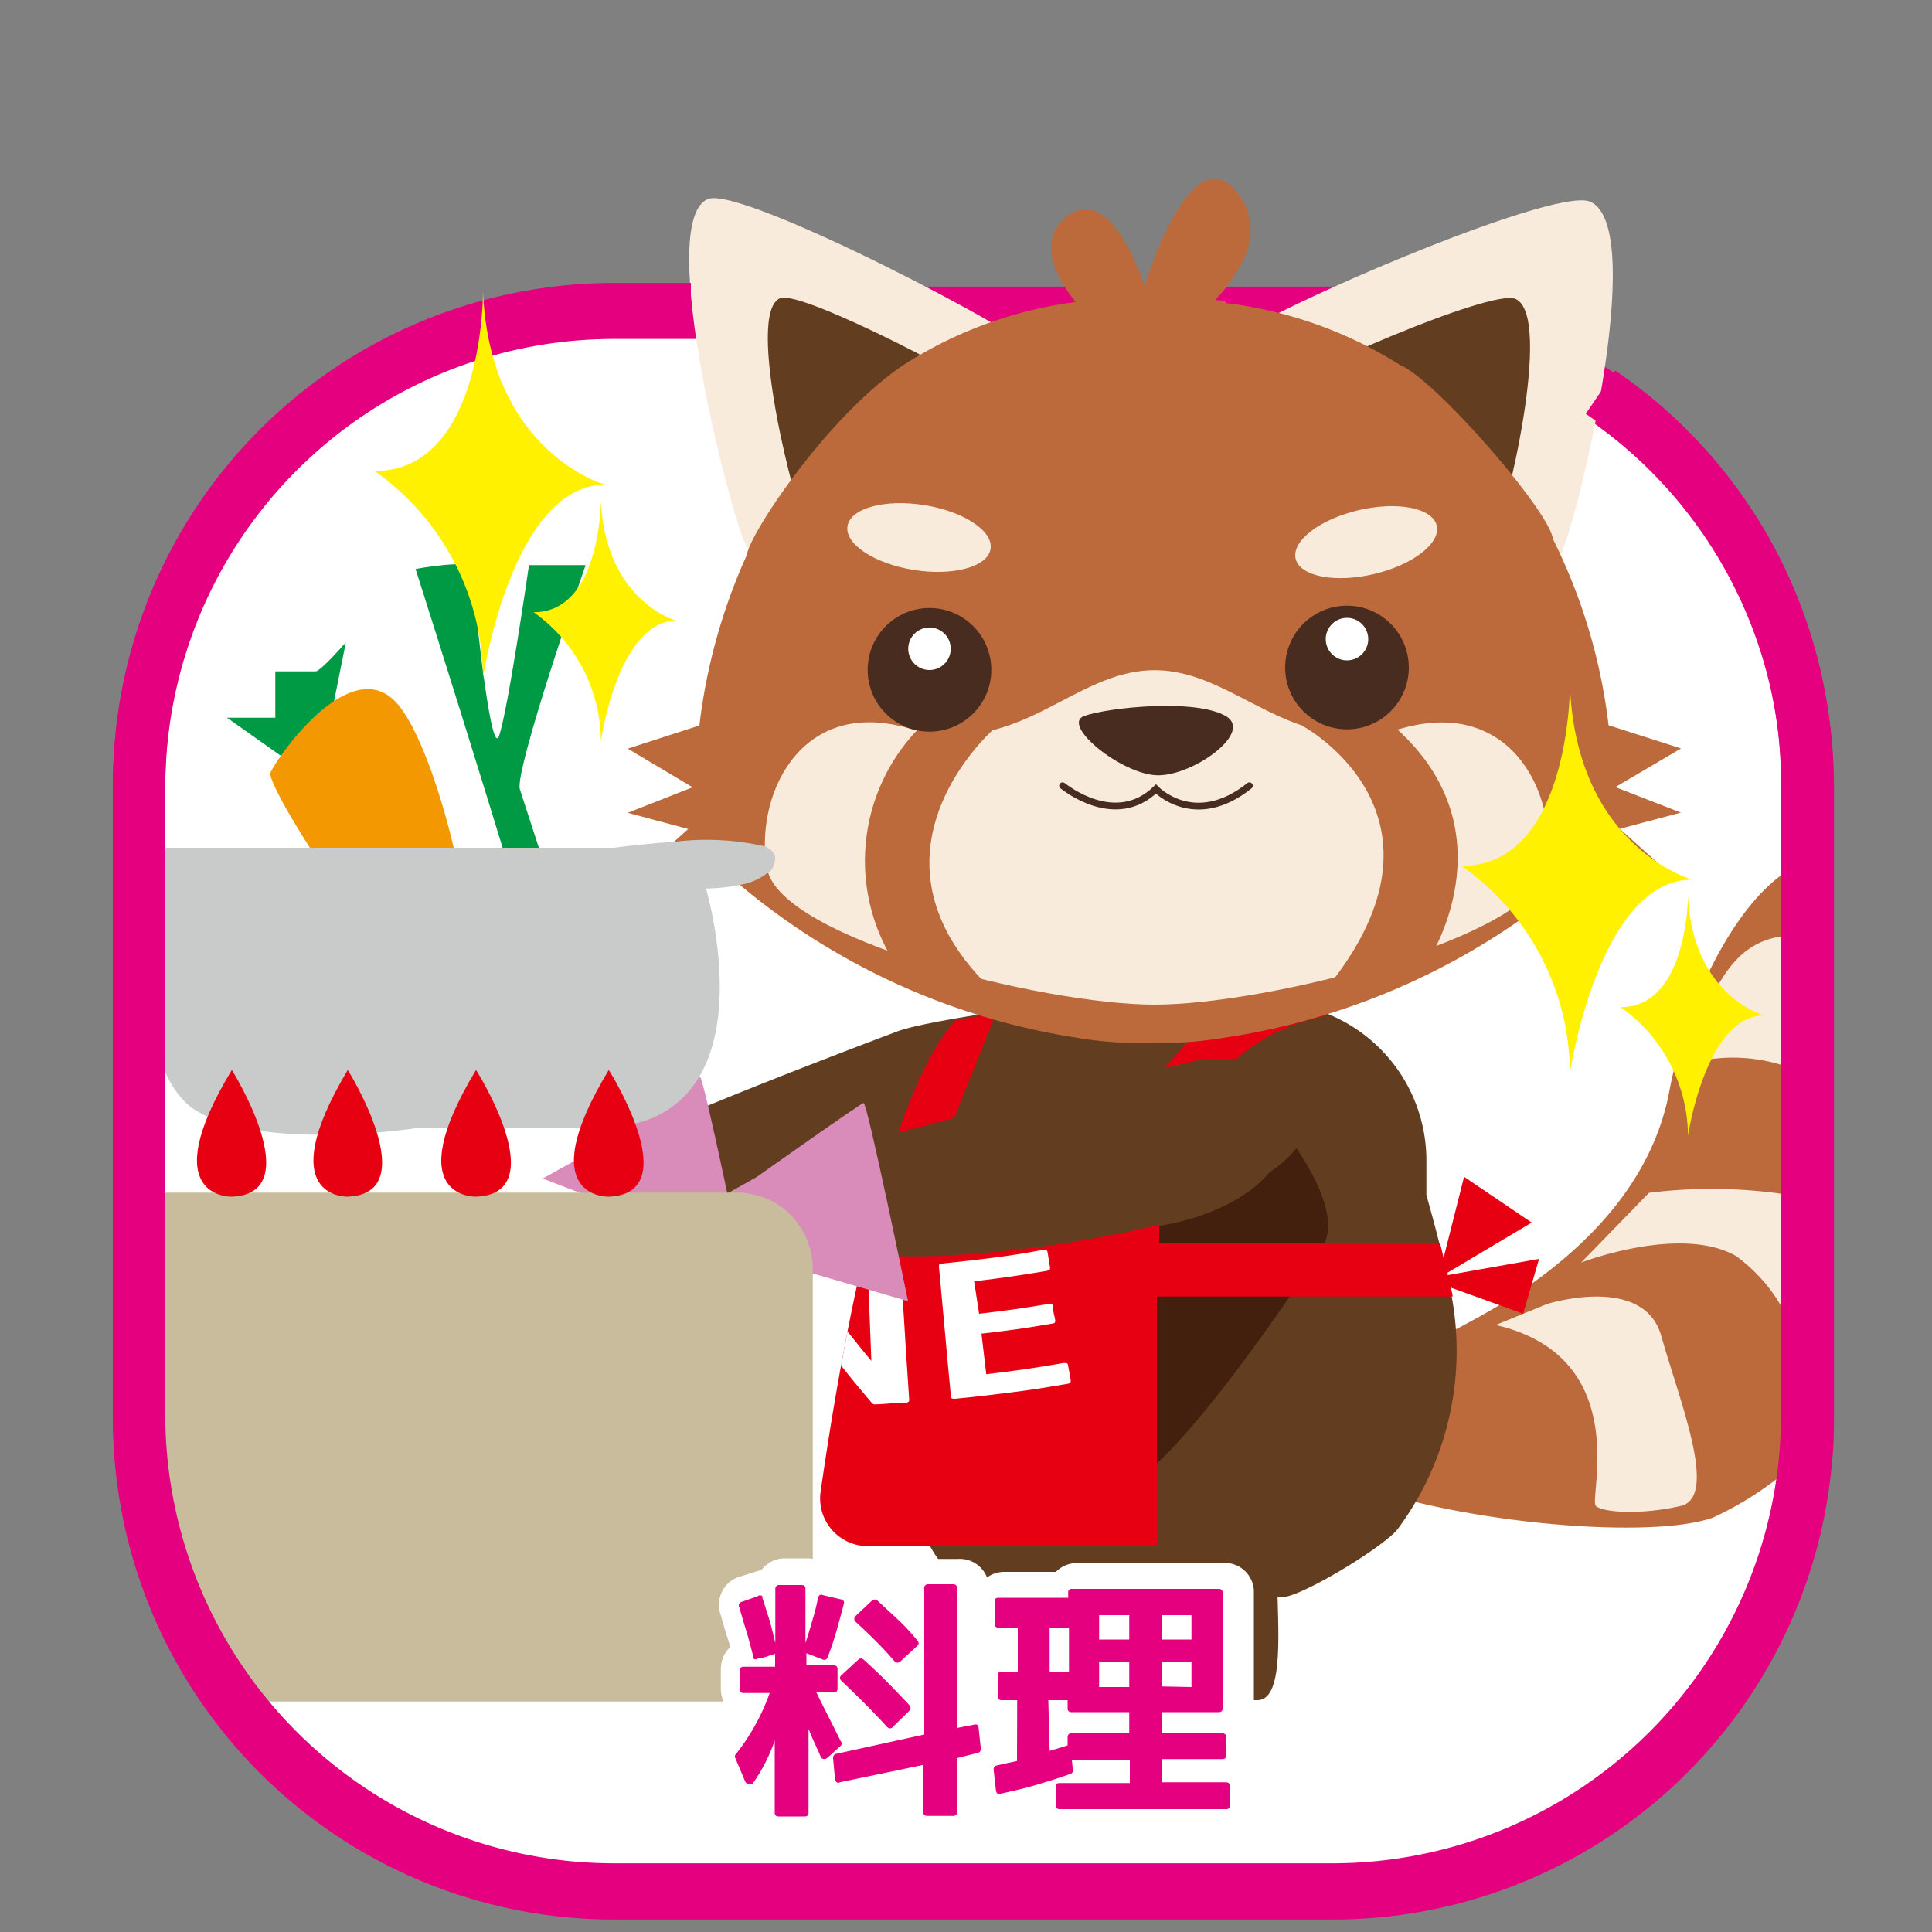 <svg id="レイヤー_1" data-name="レイヤー 1" xmlns="http://www.w3.org/2000/svg" xmlns:xlink="http://www.w3.org/1999/xlink" viewBox="0 0 100 100"><rect x="0" y="0" width="100" height="100" fill="#808080" stroke="none"/><defs><style>.cls-1,.cls-14,.cls-17{fill:none;}.cls-12,.cls-2{fill:#fff;}.cls-17,.cls-2{stroke:#e4007f;stroke-width:2.71px;}.cls-14,.cls-17,.cls-2{stroke-miterlimit:10;}.cls-3{fill:#094;}.cls-4{fill:#f39800;}.cls-5{fill:#bc6a3c;}.cls-6{fill:#f9ebdc;}.cls-7{fill:#633d1f;}.cls-8{fill:#42200d;}.cls-9{fill:#d98cb9;}.cls-10{fill:#e60012;}.cls-11{clip-path:url(#clip-path);}.cls-13{fill:#482c1f;}.cls-14{stroke:#482c1f;stroke-linecap:round;stroke-width:0.35px;}.cls-15{fill:#c9bc9c;}.cls-16{fill:#c9caca;}.cls-18{fill:#fff100;}.cls-19,.cls-20{fill:#e4007f;}.cls-19{stroke:#fff;stroke-linejoin:round;stroke-width:2.68px;}</style><clipPath id="clip-path"><path class="cls-1" d="M79.66,65.16,74.93,66v-.13l4.35-2.59-3.5-2.37-1.06,4.2c-.06-.26-.12-.52-.18-.75H60v-.71s.37-9.6,8.82-11.1c0,0-6.44,0-6.52.41s-4.09,3.81-5.51,8c-4,0-8.62-.08-8.62-.08l3.39-8.42-2.09.33c-3.83,4.26-6.13,18.39-7,24.45A2.47,2.47,0,0,0,44.55,80a1.84,1.84,0,0,0,.33,0h15V67.11H75.19a1.89,1.89,0,0,0-.11-.47L78.84,68Z"/></clipPath></defs><g id="レイヤー_2" data-name="レイヤー 2"><g id="レイアウト"><path class="cls-2" d="M93.57,40.79V73.41a21.44,21.44,0,0,1-.13,2.53A24.58,24.58,0,0,1,69,98H31.78A24.58,24.58,0,0,1,7.2,73.44V40.79a24.58,24.58,0,0,1,24.56-24.6H69a24.67,24.67,0,0,1,11,2.59A21.3,21.3,0,0,1,83.56,21,24.46,24.46,0,0,1,93.57,40.79Z"/><path class="cls-3" d="M28.92,54.25c0-1.54-7.41-24.8-7.41-24.8s2.93-.55,2.93,0,.93,9.94,1.39,8.64,1.55-8.84,1.55-8.84h2.93s-3.71,10.68-3.4,11.61,4.33,13.39,4.33,13.39Z"/><path class="cls-3" d="M15.3,39.66l-3.55-2.51h2.5v-2.4h2.08c.27,0,1.57-1.5,1.57-1.5l-1,5Z"/><path class="cls-4" d="M23.84,52.13C21.84,53.47,13.7,40.75,14,40s4-6.07,6.4-3.75S25.54,51,23.84,52.13Z"/><path class="cls-5" d="M92.84,44.89V73.41a16.37,16.37,0,0,1-.13,2.53,17.05,17.05,0,0,1-4.07,2.62c-2.67.93-9.72.54-15.35-.81a19.41,19.41,0,0,1-6.45-2.58C65.3,74,64,73.11,63,72.36A24.54,24.54,0,0,1,60,70a5.57,5.57,0,0,1-.74-.94,9.23,9.23,0,0,1-.63-2.52h0c-.12-.85-.22-1.82-.31-2.72-.16-1.84-.22-3.43-.22-3.43s.8.72,2.07,1.76l1.15.92.06,0c.48.37,1,.77,1.56,1.18,1.22.9,2.58,1.84,4,2.66l.24.14c2.93,1.73,5.89,2.89,7.68,2l.66-.33c.72-.38,1.46-.79,2.21-1.24.55-.35,1.11-.71,1.65-1.11h0c3.22-2.31,6.15-5.5,7-9.76C87.22,52,89.84,46.52,92.84,44.89Z"/><path class="cls-6" d="M92.84,48.44v6.9a8.59,8.59,0,0,0-5.79-.18s1.4-4,2.79-5.44A3.86,3.86,0,0,1,92.84,48.44Z"/><path class="cls-6" d="M92.84,62v7a8.41,8.41,0,0,0-3-4c-2.9-1.62-8,.35-8,.35l3.51-3.61a26,26,0,0,1,6.48,0A3.2,3.2,0,0,1,92.84,62Z"/><path class="cls-6" d="M77.42,68.58l2.67-1.09s5-1.57,5.9,1.67,3,8.33,1,8.79-4,.35-4.39,0S84.59,70.25,77.42,68.58Z"/><path class="cls-7" d="M66.23,82.66a45.17,45.17,0,0,0-5.7,0h0c-.84.24-8.39,1.17-11.32-1.26-3.58-3-3.14-15.69-2.82-18.73a.52.52,0,0,0-.47-.58.5.5,0,0,0-.24,0A29.85,29.85,0,0,1,37.32,64c-3.56.18-4.57-.45-4.86-.77a.47.47,0,0,0-.38-.19H30.31c-.21,0,.37-.56.89-1a.53.53,0,0,0,0-.75.5.5,0,0,0-.25-.15h0a.54.54,0,0,1-.41-.63.52.52,0,0,1,.29-.37L31,60l.83-.46.11-.09c1-1,14.52-6.07,14.52-6.07C48.62,52.58,60,51.24,61,51.13a.28.28,0,0,1,.13,0c.44.06,3,.41,5.78.85a8.18,8.18,0,0,1,6.92,8.1v1.78c.07.25.33,1.15.66,2.45.2.8.42,1.75.65,2.8a15.48,15.48,0,0,1-2.77,12C71.75,80,67,82.9,66.23,82.66Z"/><path class="cls-8" d="M61,63.25s5.15-1.06,5.58-4.54c0,0,3.06,3.83,1.9,5.77S60.43,76.6,58.06,76.92s1.24-13.3,1.24-13.3Z"/><path class="cls-9" d="M30.68,59.56,28.09,61l2.59,1-2.16,1.68,2.92.23L38.53,66s-2.11-10.3-2.3-10.26S30.68,59.56,30.68,59.56Z"/><path class="cls-7" d="M66.12,82c0,2.13.38,5.94-1,6H50c.12-3.32,5.67-5.06,8.93-5.73l-.23-.3Z"/><path class="cls-10" d="M79.66,65.16,74.93,66v-.13l4.35-2.59-3.5-2.37-1.06,4.2c-.06-.26-.12-.52-.18-.75H60v-.71s.37-9.6,8.82-11.1c0,0-6.44,0-6.52.41s-4.09,3.81-5.51,8c-4,0-8.62-.08-8.62-.08l3.39-8.42-2.09.33c-3.83,4.26-6.13,18.39-7,24.45A2.47,2.47,0,0,0,44.55,80a1.84,1.84,0,0,0,.33,0h15V67.11H75.19a1.89,1.89,0,0,0-.11-.47L78.84,68Z"/><g class="cls-11"><path class="cls-12" d="M38.18,69.14a3.7,3.7,0,0,1-.34,1.42,3,3,0,0,1-.91,1.1,3.73,3.73,0,0,1-1.48.65,6.91,6.91,0,0,1-4.06-.46,4,4,0,0,1-1.3-1,3.23,3.23,0,0,1-.63-1.27,4.47,4.47,0,0,1,0-1.46A4.12,4.12,0,0,1,30,66.75a3.18,3.18,0,0,1,1-1,3.89,3.89,0,0,1,1.34-.5,6.77,6.77,0,0,1,3.71.42,3.75,3.75,0,0,1,1.25.87,3,3,0,0,1,.72,1.2A3.5,3.5,0,0,1,38.18,69.14Zm-4.11-2.89a3,3,0,0,0-1.23.07,1.88,1.88,0,0,0-.81.46,2.12,2.12,0,0,0-.49.75,3.85,3.85,0,0,0-.24.9,3.7,3.7,0,0,0,0,.94,2.12,2.12,0,0,0,.27.85,2.24,2.24,0,0,0,.7.67,3.52,3.52,0,0,0,1.26.37,3.4,3.4,0,0,0,1.31,0,1.93,1.93,0,0,0,.84-.49,1.75,1.75,0,0,0,.46-.77,3.66,3.66,0,0,0,.18-.92,3.7,3.7,0,0,0,0-.94A1.9,1.9,0,0,0,36,67.3a1.8,1.8,0,0,0-.7-.64A3,3,0,0,0,34.07,66.25Z"/><path class="cls-12" d="M39.77,65.82c0-.1.07-.15.19-.14h1.41a.13.13,0,0,1,.14.07c.68,1,1.2,1.66,1.74,2.37s1.09,1.4,1.85,2.32h0c-.07-1.87-.11-2.8-.18-4.66,0-.1.06-.16.18-.16l1.33-.07c.12,0,.19,0,.19.14.09,1.35.16,2.37.22,3.38s.13,2,.22,3.39c0,.09-.06.14-.2.15-.62,0-.93.06-1.56.08a.19.19,0,0,1-.16-.06c-.79-.92-1.35-1.62-1.9-2.32s-1.1-1.42-1.79-2.37h0v4.67c0,.1-.07.14-.2.14H39.79c-.14,0-.2,0-.2-.15,0-1.35.08-2.37.12-3.39S39.72,67.18,39.77,65.82Z"/><path class="cls-12" d="M50.68,68c1.44-.17,2.17-.27,3.6-.51.13,0,.2,0,.22.11,0,.3.07.45.12.74,0,.09,0,.15-.16.17-1.46.25-2.19.35-3.66.52l.25,2.1c1.61-.19,2.41-.31,4-.58.14,0,.22,0,.23.11.06.32.09.48.14.79,0,.1,0,.16-.19.18-1.15.2-2,.33-2.89.44s-1.74.22-2.91.33c-.13,0-.2,0-.21-.12C49.1,71,49,70,48.91,68.94s-.19-2-.31-3.38c0-.1,0-.15.17-.16,1-.1,1.85-.2,2.64-.3S53,64.88,54,64.69c.13,0,.2,0,.22.12.05.32.08.48.13.79,0,.1,0,.15-.17.18-1.5.25-2.25.36-3.76.54Z"/></g><path class="cls-7" d="M62.26,54.81h3.25c3,1.76,3,4.08,0,6-.38.26-4.47,2.34-4.5,2.34a62.86,62.86,0,0,1-11.08,1.78L48.84,65c-5.2.17-6.69-.46-7.1-.78a.91.91,0,0,0-.56-.18h-2.6c-.31,0,.54-.57,1.31-1,.44-.28.27-.79-.32-.9-.38-.07-.57-.29-.57-.51a.54.54,0,0,1,.4-.46l.21-.07,1.23-.51a.39.39,0,0,0,.17-.09,46.13,46.13,0,0,1,6.83-2.22C52.84,56.9,60,55.38,62.26,54.81Z"/><path class="cls-9" d="M39.17,60.92l-2.59,1.45,2.59,1L37,65.05l2.92.24L47,67.35s-2.11-10.3-2.3-10.26S39.17,60.92,39.17,60.92Z"/><path class="cls-6" d="M82.31,10.44c3.08,1.34-.81,17.24-1.63,18.47S63.06,18.72,63.78,17.64,80.39,9.6,82.31,10.44Z"/><path class="cls-7" d="M78.44,15.47c2,.89-.54,11.39-1.08,12.21s-11.64-6.74-11.17-7.43S77.17,14.92,78.44,15.47Z"/><path class="cls-6" d="M36.65,10.3c-2.81,1.1,1.25,16.76,2,18s16-8.71,15.35-9.8S38.41,9.61,36.65,10.3Z"/><path class="cls-7" d="M40.39,15.43c-1.86.73.82,11.08,1.35,11.9s10.6-5.75,10.1-6.47S41.55,15,40.39,15.43Z"/><path class="cls-5" d="M83.61,40.74l3.4-2-3.75-1.2a29.28,29.28,0,0,0-2.88-9.64c-.19-1.49-6.14-8.29-7.9-9a21.79,21.79,0,0,0-9-3.21v-.13c-.39,0-.76-.06-1.14-.09H62.2l-1.59-.09h-2a27.13,27.13,0,0,0-2.92.19v.06A21.68,21.68,0,0,0,47,18.74c-3.93,2.48-8.18,8.8-8.35,10a29.93,29.93,0,0,0-2.45,8.81l-3.71,1.2,3.36,2-3.36,1.32,3.13.84-2,1.8,3.83.36A35.59,35.59,0,0,0,55.66,53.7h0a20.43,20.43,0,0,0,3.9.29,21.27,21.27,0,0,0,3.83-.28,36.1,36.1,0,0,0,18.54-8.65l3.91-.36-2-1.8L87,42.06Z"/><path class="cls-6" d="M72.6,37.69c-5.81,1.62-8.56-3-12.84-3s-7,4.64-12.74,3-8,3.7-7.31,7.29S53.91,52,59.76,52,79.26,48.56,80,45,78.41,36.07,72.6,37.69Z"/><path class="cls-5" d="M51.52,37.66s-7.68,6.59,0,13.74l-5.39-1.85a9.83,9.83,0,0,1,2-12.39Z"/><path class="cls-5" d="M67.43,37.58s8.53,4.6,1.23,13.58L74,49.58s4.51-7-2.38-12.42Z"/><path class="cls-1" d="M72.52,37.69c-5.81,1.62-8.56-3-12.84-3s-7,4.64-12.74,3-8,3.7-7.31,7.29S53.84,52,59.68,52,79.19,48.56,79.84,45,78.33,36.07,72.52,37.69Z"/><path class="cls-13" d="M63.42,37.05c1.51.82-1.61,3.08-3.47,3.08s-5.11-2.64-3.81-3.08S61.84,36.16,63.42,37.05Z"/><circle class="cls-13" cx="48.11" cy="34.67" r="3.2"/><circle class="cls-13" cx="69.72" cy="34.55" r="3.2"/><ellipse class="cls-6" cx="47.57" cy="27.82" rx="1.7" ry="3.75" transform="translate(12.62 70.43) rotate(-80.96)"/><ellipse class="cls-6" cx="70.71" cy="28.06" rx="3.75" ry="1.7" transform="translate(-4.53 16.85) rotate(-13.17)"/><circle class="cls-12" cx="48.11" cy="33.58" r="1.1"/><circle class="cls-12" cx="69.72" cy="33.08" r="1.1"/><path class="cls-14" d="M55,40.67c.1.07,2.72,2.21,4.83.17,0,0,2,2.1,4.84-.17"/><path class="cls-5" d="M59.14,18.52s7.57-4.44,5.1-8.27-5,4.56-5,4.56-1.68-5.41-4-3.62.88,4.93.88,4.93Z"/><path class="cls-15" d="M42.07,65.66V84.15a3.92,3.92,0,0,1-3.92,3.92H11.26A24.51,24.51,0,0,1,6.42,73.41V61.73H38.14a3.21,3.21,0,0,1,.93.12,3.71,3.71,0,0,1,2.27,1.55,3.19,3.19,0,0,1,.49.93A3.73,3.73,0,0,1,42.07,65.66Z"/><path class="cls-16" d="M40.12,44.4a1.08,1.08,0,0,1-.35.8H39.7a3,3,0,0,1-1.29.58,9.74,9.74,0,0,1-1.87.21s1.81,6.07-.33,9.71a5.12,5.12,0,0,1-3.37,2.46l-.3.07a9,9,0,0,1-1.72.17H21.49s-.79.12-2,.22c-.87.06-2,.12-3.12.11a20.9,20.9,0,0,1-3-.21,9.73,9.73,0,0,1-2.74-.77l-.54-.3c-3.22-2.12-2.6-10.38-2.6-10.38s-.47.12-1.12.24V43.88H31.78s1.45-.2,3.14-.31a13.67,13.67,0,0,1,4.6.22h.07C39.93,44,40.12,44.14,40.12,44.4Z"/><path class="cls-10" d="M12,61.94s-4.06.15,0-6.56C12,55.38,16,61.78,12,61.94Z"/><path class="cls-10" d="M18,61.94s-4,.15,0-6.56C18,55.38,22,61.78,18,61.94Z"/><path class="cls-10" d="M24.64,61.94s-4.05.15,0-6.56C24.64,55.38,28.7,61.78,24.64,61.94Z"/><path class="cls-10" d="M31.51,61.94s-4.06.15,0-6.56C31.51,55.38,35.56,61.78,31.51,61.94Z"/><path class="cls-17" d="M82.84,20.3a24.46,24.46,0,0,1,10.7,20.28V73.25A24.59,24.59,0,0,1,69,97.8H31.78A24.59,24.59,0,0,1,7.2,73.25V40.58A24.58,24.58,0,0,1,31.76,16h4"/><path class="cls-18" d="M81.26,35.53s0,9.29-5.61,9.29a13.2,13.2,0,0,1,5.61,10.71s1.5-10,6.33-10C87.59,45.53,81.62,43.89,81.26,35.53Z"/><path class="cls-18" d="M87.37,46.35s0,5.78-3.49,5.78a8.2,8.2,0,0,1,3.49,6.65s.93-6.22,3.94-6.22C91.31,52.56,87.59,51.55,87.37,46.35Z"/><path class="cls-18" d="M25,15.09s.05,9.29-5.61,9.29A13.2,13.2,0,0,1,25,35.09s1.49-10,6.33-10C31.33,25.09,25.36,23.46,25,15.09Z"/><path class="cls-18" d="M31.1,25.91s0,5.78-3.48,5.78a8.22,8.22,0,0,1,3.48,6.66S32,32.13,35,32.13C35,32.13,31.33,31.11,31.1,25.91Z"/><path class="cls-19" d="M39.54,82.62a.17.17,0,0,1,.25.13c.12.37.23.75.33,1.13s.22.79.32,1.21V82.25A.2.2,0,0,1,40.6,82h1.18c.13,0,.19.07.19.2v2.8c.14-.42.27-.82.38-1.21s.2-.77.27-1.14a.73.73,0,0,1,.09-.13.14.14,0,0,1,.15,0l.93.22c.14,0,.2.1.17.23-.12.47-.25.94-.38,1.41a12.11,12.11,0,0,1-.47,1.4.17.17,0,0,1-.2.14h-.06L42,85.62v.63h1.42a.17.17,0,0,1,.2.15,0,0,0,0,1,0,0v1a.18.18,0,0,1-.15.2h-.95L43,88.74q.33.63.72,1.44a.17.17,0,0,1,0,.23l-.7.62a.3.3,0,0,1-.36-.12l-.31-.7c-.11-.24-.23-.5-.35-.79v4.34a.17.17,0,0,1-.14.19H40.62c-.14,0-.21-.06-.21-.19V90.09h0a8.53,8.53,0,0,1-1.1,2.17.25.25,0,0,1-.22.11.37.37,0,0,1-.25-.12l-.51-1.2v-.17a11.1,11.1,0,0,0,1.73-3.28H38.84c-.13,0-.19-.07-.19-.2v-1c0-.13.06-.2.19-.2h1.6v-.64l-.23.07-.33.11-.19.06-.15,0a.18.18,0,0,1-.24,0,.36.36,0,0,1,0-.09c-.12-.5-.25-1-.38-1.38s-.24-.82-.35-1.18a.19.19,0,0,1,.08-.25h0Zm4.24,9.63a.22.22,0,0,1-.16,0,.18.18,0,0,1-.08-.15L43.43,91a.2.2,0,0,1,.16-.22l4.54-.94v-7.6a.2.2,0,0,1,.16-.21h1.36a.17.17,0,0,1,.2.15,0,0,0,0,1,0,0v7.24l.87-.17a.2.2,0,0,1,.25.16v0l.11,1.1a.2.2,0,0,1-.16.21L49.84,91v2.8c0,.13-.07.19-.2.19h-1.3c-.14,0-.21-.06-.21-.19V91.35Zm2.74-2.85a.34.34,0,0,1-.15.06.31.31,0,0,1-.15-.08c-.68-.75-1.46-1.54-2.35-2.37a.21.21,0,0,1,0-.29,0,0,0,0,1,0,0l.88-.8a.18.18,0,0,1,.26,0v0c.45.4.87.79,1.26,1.19s.77.79,1.13,1.18a.22.22,0,0,1,0,.27Zm.4-3.42a.21.21,0,0,1-.29,0h0c-.28-.32-.59-.66-.93-1s-.71-.7-1.11-1.07a.2.2,0,0,1,0-.27l0,0,.86-.82a.2.2,0,0,1,.27,0l1.08,1a11.42,11.42,0,0,1,1,1.08.18.18,0,0,1,0,.26h0Z"/><path class="cls-19" d="M53,88h-.84c-.13,0-.2-.06-.2-.19v-1.1c0-.13.07-.19.2-.19H53V84.25H52c-.13,0-.19-.07-.19-.21V82.89a.17.17,0,0,1,.15-.19s0,0,0,0h3.61v-.27c0-.13.07-.19.2-.19h7.6a.16.16,0,0,1,.19.14,0,0,0,0,1,0,.05v6a.17.17,0,0,1-.14.19h-3v1.1h3.09a.18.18,0,0,1,.21.16,0,0,0,0,1,0,.05v.93c0,.12-.07.19-.21.19H60.48v1.2h3.29a.16.16,0,0,1,.19.14,0,0,0,0,1,0,0v1c0,.14-.06.21-.19.21H55.12c-.13,0-.19-.07-.19-.21v-1a.17.17,0,0,1,.15-.19s0,0,0,0h3.64v-1.2H55.84l0,.53a.18.18,0,0,1-.12.19c-.55.2-1.13.38-1.73.56s-1.23.33-1.89.47a.25.25,0,0,1-.17,0,.35.35,0,0,1-.08-.16l-.12-1.08a.21.21,0,0,1,.16-.22l.5-.09.53-.11Zm1.67-3.75v2.27h1V84.25Zm0,6.37.55-.16.38-.12v-.41a.18.18,0,0,1,.15-.21,0,0,0,0,1,.05,0h3v-1.1H55.84c-.13,0-.2-.06-.2-.19V88h-1Zm4.12-5.76V83.6H57.2v1.26Zm0,1.17H57.2v1.29h1.56ZM62,84.86V83.6H60.48v1.26Zm0,2.46V86H60.48v1.29Z"/><path class="cls-20" d="M39.22,82.62a.18.18,0,0,1,.24,0,.19.19,0,0,1,0,.08l.36,1.13c.11.38.21.79.31,1.21V82.25a.2.2,0,0,1,.16-.21H41.5c.13,0,.19.07.19.2v2.8c.14-.42.26-.82.37-1.21a9.47,9.47,0,0,0,.28-1.14.25.25,0,0,1,.09-.13.14.14,0,0,1,.15,0l.93.22a.18.18,0,0,1,.18.18.11.11,0,0,1,0,0c-.12.47-.25.94-.38,1.41a14.38,14.38,0,0,1-.47,1.4.18.18,0,0,1-.22.14h0l-.88-.34v.63h1.42c.13,0,.19.07.19.2v1c0,.13-.06.2-.19.2h-.9c.14.3.32.66.54,1.09l.72,1.44a.17.17,0,0,1,0,.23l-.69.62a.24.24,0,0,1-.33,0s0,0,0,0c-.09-.22-.19-.45-.31-.7s-.22-.5-.34-.79v4.34c0,.13-.07.19-.2.19H40.31c-.14,0-.21-.06-.21-.19V90.09h0A8.83,8.83,0,0,1,39,92.26a.25.25,0,0,1-.22.11.31.31,0,0,1-.21-.16L38.06,91a.17.17,0,0,1,0-.17,11.06,11.06,0,0,0,1.78-3.2H38.49a.19.19,0,0,1-.2-.16v-1a.18.18,0,0,1,.16-.2h1.67V85.6l-.22.07-.33.11-.19.06-.16,0a.17.17,0,0,1-.23,0,.21.21,0,0,1,0-.1c-.13-.5-.26-1-.38-1.38s-.24-.82-.35-1.18a.19.19,0,0,1,.08-.25h0Zm4.25,9.63a.15.15,0,0,1-.16,0,.24.24,0,0,1-.09-.15L43.12,91a.21.21,0,0,1,.15-.22l4.57-1V82.25A.2.2,0,0,1,48,82h1.34c.13,0,.19.07.19.2v7.24l.88-.17a.22.22,0,0,1,.16,0,.18.18,0,0,1,.08.15l.12,1.1a.2.2,0,0,1-.17.21L49.53,91v2.8a.17.17,0,0,1-.14.19H48c-.14,0-.21-.06-.21-.19V91.35ZM46.2,89.4a.19.19,0,0,1-.15.06.29.29,0,0,1-.14-.08c-.68-.75-1.47-1.54-2.35-2.37-.11-.11-.11-.22,0-.31l.87-.8a.19.19,0,0,1,.27,0v0c.44.4.86.79,1.25,1.19s.77.79,1.13,1.18q.1.17,0,.27ZM46.6,86a.21.21,0,0,1-.29,0h0c-.27-.32-.58-.66-.92-1s-.71-.7-1.12-1.07a.2.2,0,0,1,0-.27l0,0,.87-.82a.22.22,0,0,1,.27,0l1.08,1a11.42,11.42,0,0,1,1,1.08.18.18,0,0,1,0,.26h0Z"/><path class="cls-20" d="M52.65,88h-.81a.18.18,0,0,1-.19-.15V86.71a.17.17,0,0,1,.15-.19h.88V84.25h-1a.19.19,0,0,1-.2-.16v-1.2c0-.13.07-.19.2-.19h3.61v-.27a.17.17,0,0,1,.15-.19h7.64c.13,0,.2.06.2.19v6c0,.13-.07.19-.2.19H60.16v1.1h3.1a.18.18,0,0,1,.21.16,0,0,0,0,1,0,.05v.93c0,.12-.07.19-.21.19h-3.1v1.2h3.29c.13,0,.2.06.2.19v1a.16.16,0,0,1-.14.2H54.84a.19.19,0,0,1-.2-.16v-1c0-.13.07-.19.2-.19h3.64v-1.2h-3l.05.53a.17.17,0,0,1-.11.19c-.55.2-1.13.38-1.73.56s-1.24.33-1.9.47a.22.22,0,0,1-.16,0,.3.3,0,0,1-.08-.16l-.12-1.08a.2.2,0,0,1,.16-.22l.53-.12.52-.11Zm1.68-3.75v2.27h1V84.25Zm0,6.37.55-.16.38-.12v-.41c0-.14.06-.21.19-.21h3v-1.1h-3a.18.18,0,0,1-.19-.15V88h-1Zm4.12-5.76V83.6H56.89v1.26Zm0,1.17H56.89v1.29h1.56Zm3.22-1.17V83.6H60.16v1.26Zm0,2.46V86H60.16v1.29Z"/></g></g></svg>